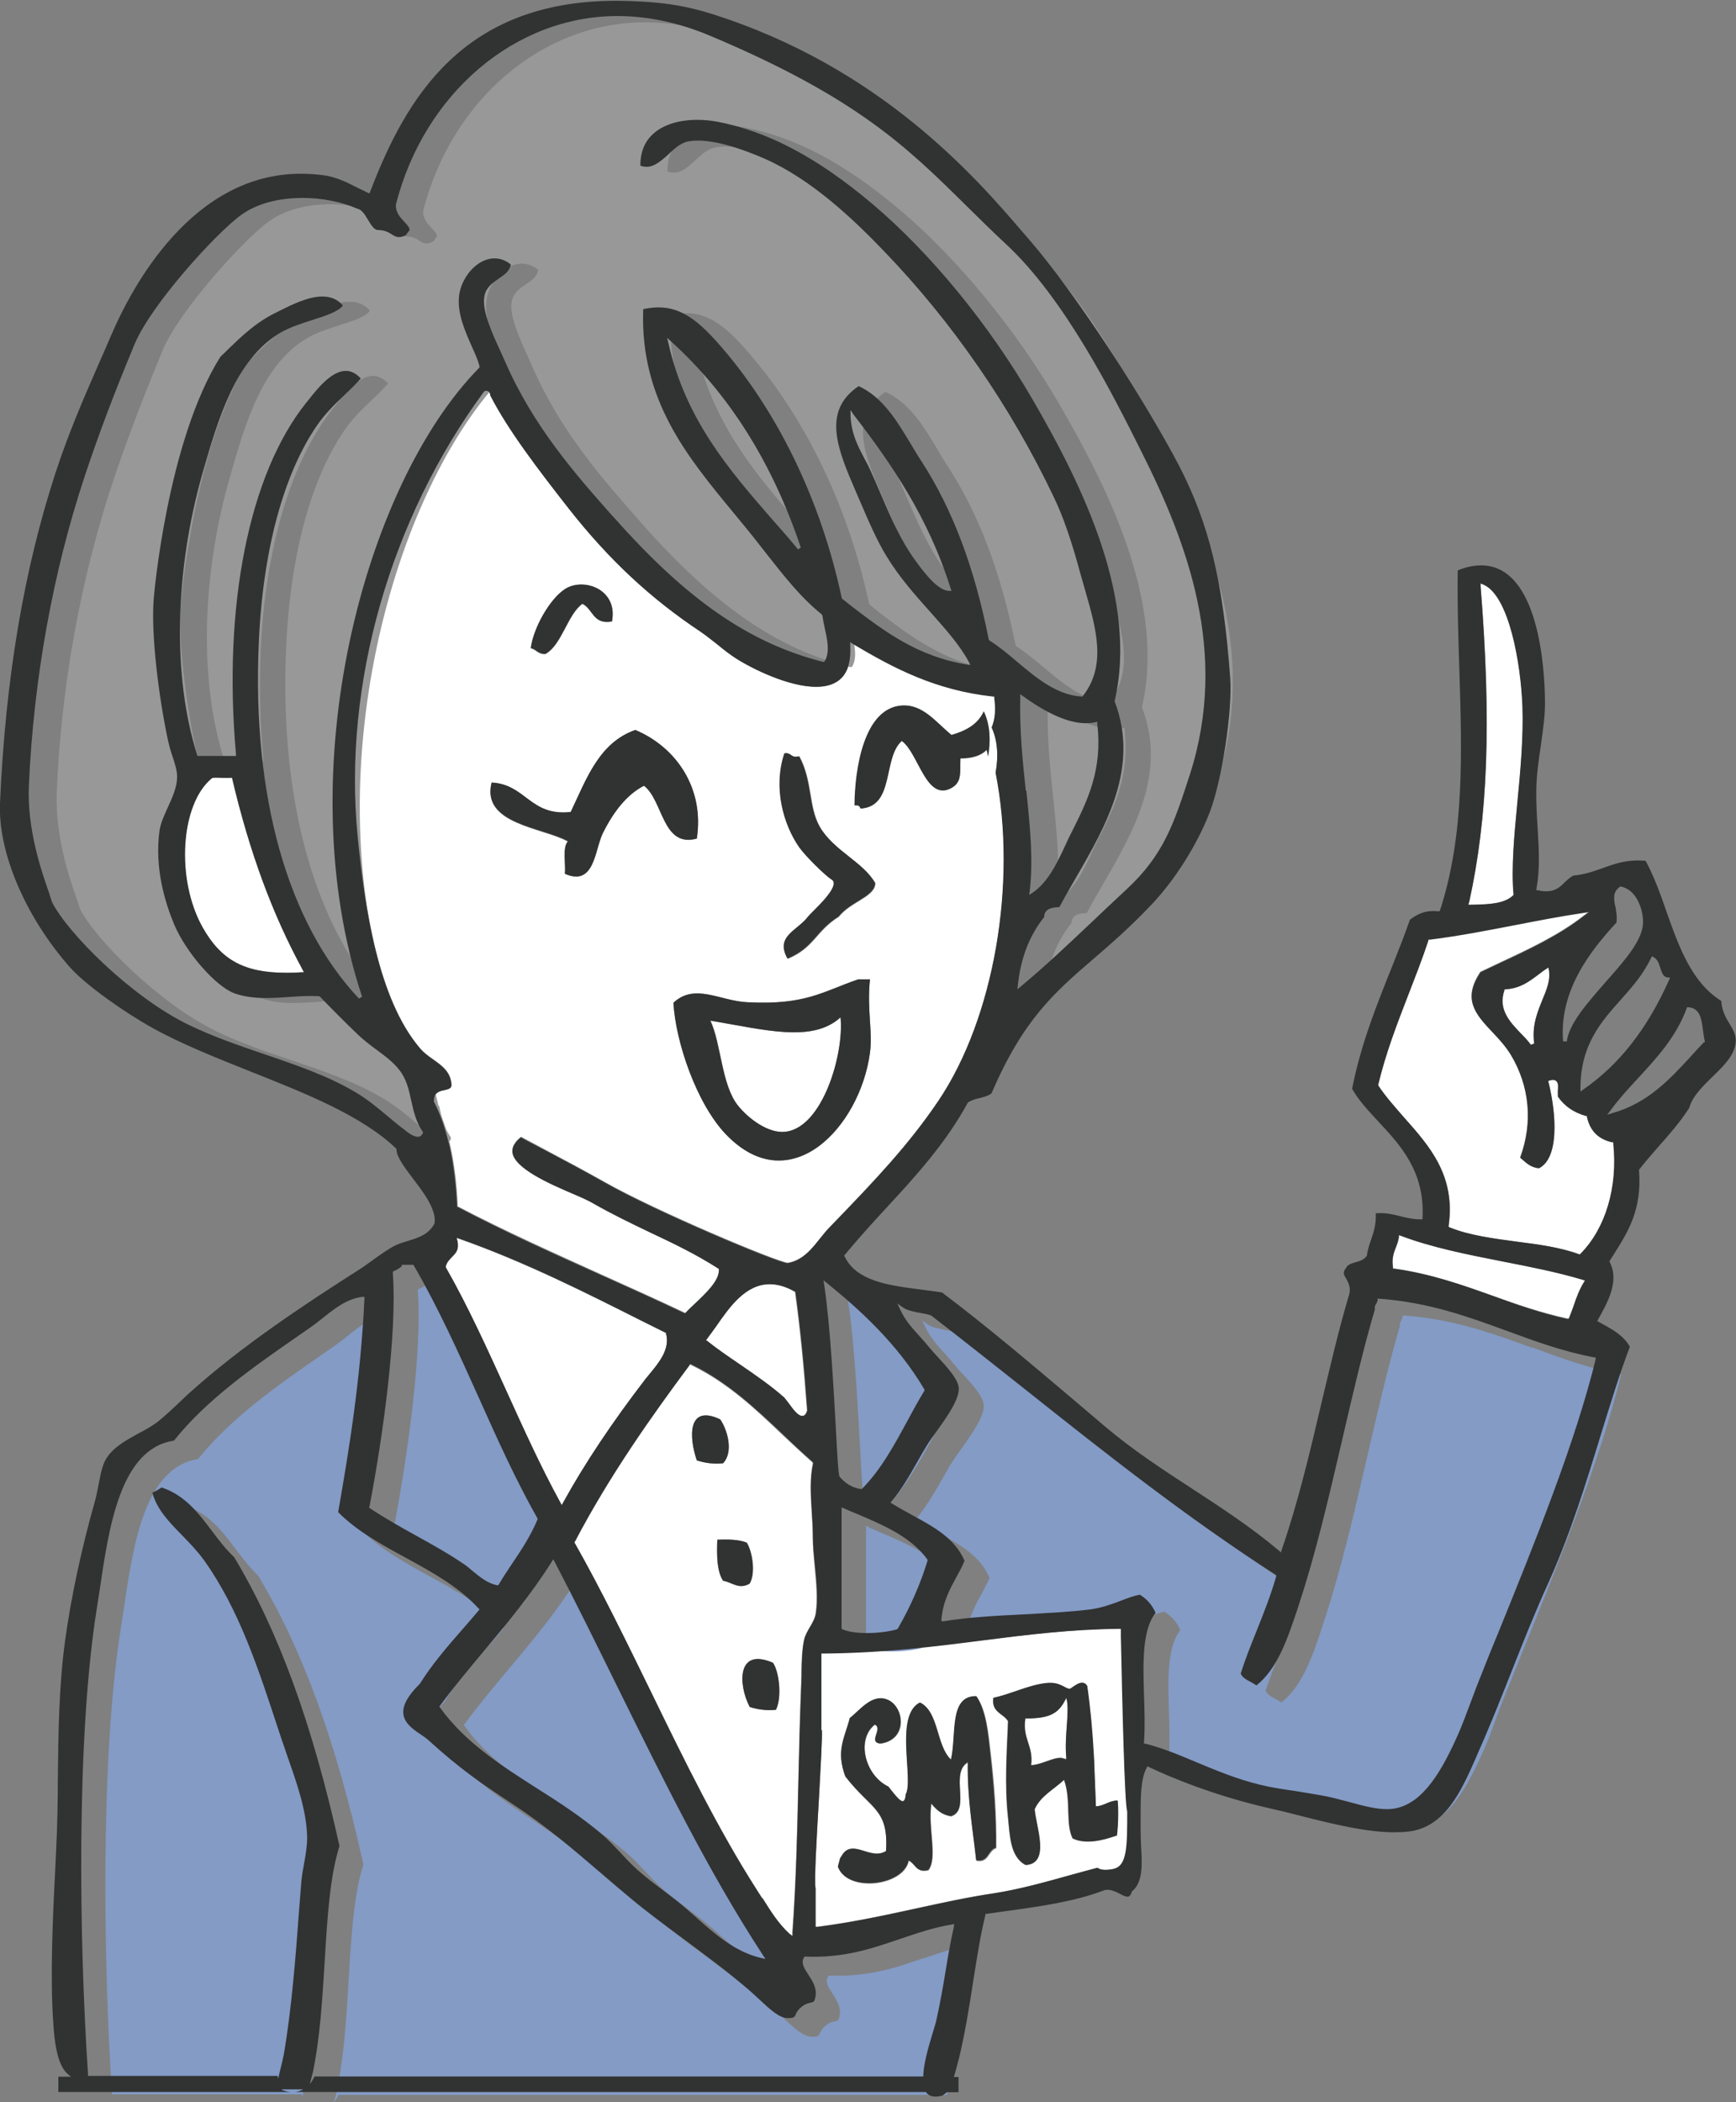 <?xml version="1.0" encoding="UTF-8"?>
<svg id="_レイヤー_2" data-name="レイヤー 2" xmlns="http://www.w3.org/2000/svg" viewBox="0 0 66.07 79.98">
  <rect x="0" y="0" width="66.07" height="79.98" fill="#808080" stroke="none"/>
  <defs>
    <style>
      .cls-1 {
        fill: #989898;
      }

      .cls-2 {
        fill: #fff;
      }

      .cls-3 {
        fill: #839bc5;
      }

      .cls-4 {
        fill: #313232;
      }
    </style>
  </defs>
  <g id="_レイヤー_1-2" data-name="レイヤー 1">
    <g>
      <path class="cls-2" d="M42.67,62.31v-.35s-.08,0-.08,0c-1.83.02-3.46.23-5.18.44-1.86.23-3.78.47-6.08.49h-.07v2.92h.02c.02.24-.05,1.46-.11,2.55-.09,1.57-.18,3.18-.13,3.48,0,.23,0,.47,0,.71,0,.23,0,.45,0,.67v.08s.08,0,.08,0c1.33-.17,2.57-.44,3.76-.7,1.01-.22,1.97-.43,2.98-.58.93-.14,1.92-.42,2.87-.68.35-.1.69-.2,1.04-.28.07.05.17.08.31.08.16,0,.32-.04.33-.04.52-.13.52-.85.51-2.19-.11-.23-.19-4.21-.24-6.59M37.16,70.79c-.14-1.21-.34-2.35-.32-3.73-.7.4.12,1.81-.64,2.05-.35-.05-.56-.25-.75-.48-.13.95.25,2.05-.11,2.53-.47.12-.5-.25-.75-.36-.19.97-2.33,1.22-2.69.24-.07.3.09-.45.11-.36.4-.8,1.1.15,1.72-.24.09-1.63-.58-1.57-1.55-2.84-.37-.99-.02-1.47.17-2.22.37-.28.81-.9,1.38-.72.7.22.86,1.54-.22,1.68-.49-.05.12-.57-.21-.72-.71.55-.39,1.93.52,2.36.43.56.62.76.66.29.31-.56-.44-3,.54-3.49.73.35.61,1.64,1.18,2.17.22-.92-.1-2.43.97-2.41.38.54.45,1.41.54,2.17.13,1.13.23,2.38.21,3.61-.31.09-.28.57-.75.48M42.49,69.84c-.45.16-1.15.36-1.67.11-.29-.55-.05-1.47-.33-2.23-.38.36-.89.6-1.12,1.12.05.67.61,2.07-.34,2.12-.61-.31-.6-1.18-.67-1.79-.14-1.29-.05-2.51,0-3.68-.18-.31-.64-.33-.56-.89.64-.13,1.34-.48,2.01-.56.52-.06.71.21.89.22.08,0,.47-.44.67-.11.12.83.19,1.7.25,2.6,0,.15.02.29.02.44.02.51.05,1.02.06,1.54.33-.02.48-.21.82-.22.07.66-.04,1.55-.04,1.33"/>
      <path class="cls-2" d="M40.59,64.59c-.27.54-.56.8-1.56.78-.12.79.31,1.03.22,1.78.4-.02.82-.3,1.15-.28l.18.05v-.1c-.08-.8.15-1.77,0-2.25"/>
      <path class="cls-2" d="M61.4,43.45h-.05c-.52-.13-.83-.44-.95-.96v-.04s-.05-.01-.05-.01c-.47-.12-.82-.37-1.07-.73v-.22c.01-.13.03-.28-.05-.36-.06-.06-.14-.08-.26-.04l-.06.02.02.06c.31,1.27.39,2.89-.37,3.26-.29-.03-.46-.18-.64-.34l-.07-.06c.49-1.33.37-2.72-.36-3.92-.19-.32-.45-.6-.7-.86-.62-.66-1.16-1.23-.45-2.28.26-.12.52-.25.78-.37,1.09-.51,2.22-1.04,3.14-1.76l.21-.16-.26.04c-.88.13-1.74.3-2.57.46-1.04.2-2.11.41-3.23.55h-.04s-.01.05-.01.05c-.23.69-.49,1.37-.75,2.03-.42,1.08-.86,2.21-1.15,3.45v.03s.01.03.01.03c.28.42.64.82.98,1.21.96,1.08,1.95,2.2,1.69,4.1v.05s.04.02.04.02c.74.3,1.66.42,2.55.54.82.11,1.67.22,2.36.47l.04.02.03-.03c.95-.96,1.42-2.52,1.25-4.18v-.05Z"/>
      <path class="cls-2" d="M58.95,36.91l-.02-.11-.09.06c-.1.07-.2.14-.29.21-.35.27-.68.52-1.23.56h-.05s-.01.05-.01.05c-.25.73.22,1.21.63,1.64.15.15.28.29.38.43l.13-.05c-.1-.67.12-1.2.31-1.67.16-.39.31-.75.25-1.12"/>
      <path class="cls-2" d="M57.59,34.07l.02-.02v-.04c-.09-1.01.02-2.23.15-3.52.11-1.21.23-2.46.19-3.62-.06-1.64-.51-4.22-1.49-4.64l-.11-.04v.12c.42,5.17.28,8.77-.44,12.03l-.02.09h.09c.71-.01,1.28-.04,1.61-.36"/>
      <path class="cls-2" d="M17.41,45.89l.04.02c1.75.92,3.62,1.75,5.42,2.57,1.05.47,2.13.96,3.17,1.45l.05.02.03-.04c.1-.11.22-.22.35-.34.42-.4.9-.85.9-1.27v-.04l-.03-.02c-.86-.55-1.7-.95-2.59-1.37-.71-.34-1.45-.69-2.21-1.13-.16-.09-.42-.21-.73-.34-.89-.38-2.22-.96-2.3-1.58-.02-.19.08-.38.32-.57.31.16.61.32.92.49.72.38,1.47.78,2.27,1.23,1.94,1.1,6.53,3.03,6.96,3.07.56-.09.91-.52,1.24-.94.12-.15.23-.29.36-.42l.29-.3c1.39-1.45,2.71-2.82,3.85-4.51,2.12-3.15,3.01-8.29,2.18-12.49.11-.66.06-1.23-.15-1.72.13-.31.16-.67.11-1.12v-.05s-.06,0-.06,0c-2.2-.24-3.78-1.08-5.33-2l-.11-.07v.13c.04.56-.07.97-.32,1.23-.22.23-.54.35-.97.35-1.07,0-2.46-.71-3.05-1.08-.25-.16-.49-.35-.72-.54-.21-.17-.41-.33-.62-.47-1.9-1.26-3.49-2.74-5.01-4.67-1.19-1.52-2.32-2.99-3-4.32,0-.05-.02-.18-.15-.18h-.04s-.05.03-.05.03c-3.57,4.83-5.37,11.15-4.81,16.9.27,2.78.78,6.21,2.36,8.07.15.17.33.31.51.43.35.25.67.48.7.97,0,.12-.09.16-.28.2-.17.04-.4.09-.38.39.52,1.01.81,2.31.89,3.99v.04ZM34.32,26.86c.79-.06,1.29.61,1.9,1.12.55-.15,1.01-.41,1.23-.9.25.55.26,1.13.16,1.71l-.05-.26c-.22.23-.56.33-1,.33-.04.48.08.88-.34,1.12-.97.55-1.25-1.33-1.9-1.79-.74.64-.27,2.49-1.56,2.57-.03-.09-.09-.13-.22-.11,0-1.36.34-3.68,1.79-3.79M29.87,28.67c.27-.05.24.2.56.11.51.95.34,1.9.78,2.68.53.92,1.64,1.33,2.11,2.14,0,.52-.93.7-1.39,1.28-.89.56-.92,1.17-1.94,1.6-.49-.86.39-1.08.78-1.6.15-.2,1.28-1.16.9-1.41-.24-.16-1-.9-1.23-1.23-.59-.85-1-2.25-.56-3.57M28.43,38.13c2.22.11,2.85-.4,4.23-.87h.45c-.12,1.15.11,1.99,0,2.79-.38,2.84-3.03,5.65-5.47,3.12-1.13-1.17-1.93-3.54-2.01-5.02.82-.76,1.78-.07,2.8-.02M21.5,22.42c.71-.46,2.03.01,1.79,1.23-.72.13-.71-.47-1.12-.67-.57.4-.78,1.56-1.41,1.91-.28.02-.35-.18-.56-.22.11-.79.72-1.87,1.3-2.24M18.71,29.78c1.31.06,1.46,1.29,3.01,1.12.6-1.26,1.08-2.64,2.46-3.12,1.57.66,2.64,2.23,2.34,4.13-1.31.36-1.27-1.43-2.01-2.01-.66.33-1.17,1-1.56,1.79-.32.64-.31,2.06-1.45,1.56.04-.41-.09-.99.11-1.23-.95-.53-3.3-.65-2.9-2.23"/>
      <path class="cls-2" d="M29.87,43.06c1.44-.13,2.26-2.97,2.12-4.35-1.07.97-2.86.47-4.95.12.41.85.42,2.44,1.05,3.23.4.51,1.15,1.07,1.79,1"/>
      <path class="cls-1" d="M16.69,42.07c-.1-.42-.19-.82-.45-1.16-.22-.29-.54-.53-.88-.78-.24-.18-.48-.36-.69-.57-.5-.48-.94-.93-1.45-1.45l-.05-.02c-.35-.03-.74,0-1.14.03-.29.02-.59.04-.89.04-.48,0-.86-.06-1.19-.18-.71-.26-1.85-1.56-2.3-2.64-.36-.84-.74-2.14-.55-3.53.04-.29.17-.58.32-.9.17-.37.34-.74.35-1.12,0-.25-.09-.53-.18-.83-.06-.17-.11-.35-.15-.52-.35-1.64-.67-4.1-.56-5.45,0-.06.51-6,2.54-9.22.1-.09.2-.18.3-.29.49-.47,1.04-1,1.8-1.38l.16-.08c.45-.23,1.08-.54,1.62-.54.33,0,.58.11.78.34-.17.24-.65.39-1.15.55-.43.14-.88.28-1.25.5-1.71,1.01-2.36,3.28-2.93,5.28-1.08,3.76-1.17,7.79-.22,10.75l.02.05h1.47v-.08c-.5-5.64.5-10.63,2.66-13.34l.09-.11c.33-.42.88-1.12,1.43-1.12.2,0,.39.1.57.29-.19.22-.4.42-.62.63-.35.33-.71.68-1.02,1.12-1.29,1.85-2.09,4.8-2.24,8.3-.26,5.86,1.1,10.67,3.81,13.55l.12-.07c-2.84-8.54.07-19.46,4.45-23.92l.03-.03v-.04c-.08-.22-.19-.47-.3-.74-.26-.59-.56-1.26-.49-1.92.07-.68.66-1.44,1.35-1.44.22,0,.43.08.62.24-.04.26-.23.39-.46.54-.23.16-.47.32-.54.64-.12.52.29,1.41.61,2.12.06.13.12.26.17.38,1.07,2.46,2.68,4.28,4.09,5.88l.05.06c2.79,3.15,5.17,4.8,7.96,5.49h.05s.03-.03.03-.03c.19-.34.08-.81-.01-1.23-.04-.17-.08-.34-.09-.48l-.03-.05c-.8-.65-1.46-1.49-2.16-2.38-.13-.17-.26-.34-.4-.51-.26-.33-.53-.65-.8-.98-1.75-2.11-3.56-4.3-3.43-7.74,1.04-.22,1.77.09,2.78,1.22,2.28,2.54,3.98,6.02,4.78,9.79l.38.31c1.22.93,2.48,1.88,4.36,2.2l.14.02-.07-.12c-.33-.62-.87-1.23-1.44-1.87-.59-.66-1.2-1.35-1.69-2.15-.36-.6-.69-1.35-1.03-2.14l-.13-.3c-.68-1.58-1.33-3.08.1-4.03.92.42,1.47,1.33,1.99,2.21.13.22.26.44.4.65,1.18,1.82,2.01,4.04,2.56,6.78l.03.04c.35.22.68.5,1.03.79.75.63,1.52,1.28,2.47,1.34h.04s.02-.03.02-.03c.89-1.16.5-2.54.08-4.01-.06-.21-.12-.42-.18-.63-.34-1.26-.65-2.16-1.01-2.91-1.63-3.43-3.87-6.68-6.48-9.39-1.17-1.21-2.73-2.7-4.49-3.47-1.28-.57-2.29-.8-2.94-.67-.29.05-.53.28-.76.49-.33.31-.66.59-1.06.42,0-.47.14-.86.43-1.15.37-.38.99-.59,1.73-.59.25,0,.52.02.78.07,1.93.37,3.8,1.36,5.88,3.11,2.23,1.88,4.47,4.6,6.12,7.46,1.93,3.32,4.02,7.63,3.12,11.49.97,2.5-.33,4.74-1.47,6.71-.22.38-.44.76-.63,1.12-.19.01-.39.02-.5.15-.05.06-.08.14-.08.23-.57.7-.9,1.55-1,2.58l-.02.17.13-.11c.86-.72,1.73-1.54,2.66-2.41.45-.42.9-.85,1.36-1.27,1.43-1.32,1.83-2.54,2.42-4.39,1.49-4.62-.1-8.79-1.85-12.27-1.09-2.18-2.93-5.82-5.15-7.89-.54-.5-1.04-.99-1.51-1.46-2.24-2.21-4.16-4.11-9.78-6.48-1.17-.49-2.35-.74-3.5-.74-3.89,0-7.35,2.94-8.43,7.16-.03.3.16.5.32.67.11.11.2.21.2.31l-.14.2c-.24.12-.36.08-.51-.02-.12-.08-.28-.18-.56-.18h0c-.14-.01-.25-.2-.36-.38-.12-.2-.24-.4-.41-.43-.61-.27-1.35-.41-2.08-.41-.92,0-1.75.23-2.33.65-.92.65-3.44,3.41-4.06,4.93-.81,1.97-1.38,3.47-1.9,5.03-1.21,3.65-1.95,7.71-2.12,11.74-.07,1.69.49,3.31.76,4.08.06.16.1.28.12.37.57,1.14,3.01,3.61,5.2,4.67.92.44,1.92.79,2.89,1.11,1.26.43,2.44.83,3.47,1.45.47.28.86.61,1.23.92.23.19.44.37.66.53.07.06.29.24.47.24.1,0,.17-.06.2-.17v-.03s-.01-.03-.01-.03c-.26-.38-.35-.79-.44-1.19"/>
      <path class="cls-1" d="M40.2,34.28l.12-.08c.6-.4.93-1.11,1.25-1.8.07-.16.14-.31.22-.46l.05-.1c.57-1.14,1.16-2.32.96-4.07v-.08s-.08.02-.08.02c-.7.15-1.59-.17-2.73-.99l-.11-.08v.13c-.04,1.24.08,2.41.2,3.54.14,1.34.27,2.6.13,3.82l-.02.15Z"/>
      <path class="cls-1" d="M26.61,13.22l-.16-.15.05.21c.65,2.9,2.32,4.83,3.94,6.69.33.38.66.76.99,1.15l.12-.07c-1.08-3.23-2.74-5.87-4.93-7.84"/>
      <path class="cls-1" d="M33.4,15.84v.23c.05.69.28,1.12.52,1.58.09.17.19.36.28.56.11.24.21.48.31.71.41.96.81,1.87,1.37,2.65.39.53.88,1.15,1.29,1.15h.09s-.02-.09-.02-.09c-.84-2.7-2.27-4.77-3.69-6.61l-.14-.18Z"/>
      <path class="cls-2" d="M53.02,48.26h.05c1.38.2,2.57.62,3.72,1.03.9.32,1.84.65,2.86.87h.06s.02-.04.02-.04c.06-.15.11-.3.17-.45.11-.31.22-.62.38-.88l.05-.08-.09-.03c-.97-.29-2.04-.5-3.07-.7-1.32-.26-2.69-.53-3.84-.97l-.08-.03v.09c-.03.15-.07.26-.12.39-.08.2-.16.41-.11.75v.05Z"/>
      <path class="cls-2" d="M16.97,48.18v.03s0,.02,0,.02c.85,1.49,1.59,3.12,2.31,4.71.64,1.41,1.3,2.87,2.04,4.22l.06.11.06-.11c.81-1.47,1.86-3.04,3.12-4.68l.18-.22c.34-.42.76-.93.61-1.51v-.03s-.89-.44-.89-.44c-2.2-1.11-4.48-2.26-6.97-3.14l-.12-.04.03.12c.07.34-.06.47-.2.61-.1.1-.2.2-.24.36"/>
      <path class="cls-2" d="M29.82,53.16c.05.05.12.14.19.24.21.27.36.47.51.47.06,0,.14-.03.19-.21-.12-1.64-.26-3.1-.45-4.47v-.04s-.04-.02-.04-.02c-.33-.19-.65-.28-.95-.28-.92,0-1.51.85-2.03,1.6-.12.17-.23.33-.35.48l-.04.06.06.04c.36.28.79.57,1.2.86.6.41,1.22.84,1.69,1.26"/>
      <path class="cls-2" d="M30.15,73.68v-.14c.14-1.91.19-3.86.23-5.75.03-1.3.06-2.53.11-3.74,0-.13,0-.27.01-.42,0-.42.02-.89.1-1.24.04-.17.13-.32.21-.47.1-.17.2-.34.23-.54.08-.53.02-1.17-.04-1.79-.03-.37-.07-.76-.07-1.12,0-.31-.02-.62-.04-.92-.04-.66-.08-1.29.04-1.85v-.04s-.02-.03-.02-.03c-.38-.33-.74-.68-1.11-1.02-1.03-.98-2.1-2-3.49-2.67l-.05-.03-.03.05c-1.41,1.89-3.03,4.17-4.36,6.71l-.02.04.02.03c1.02,1.8,1.98,3.77,2.91,5.68,1.25,2.57,2.55,5.22,4.01,7.49.07.11.14.22.21.33.3.48.61.98,1.03,1.36l.11.1ZM26.52,55.56c-.29-.84-.38-2.16.89-1.56.27.39.52,1.24.11,1.67-.41.04-.73-.02-1-.11M27.52,60.14c-.24-.36-.25-.94-.22-1.56.43-.02.82,0,1.12.11.21.32.36,1.15.11,1.56-.41.23-.62-.03-1-.11M29.53,65.05c-.41.03-.73-.02-1-.11-.42-.81-.51-2.29.89-1.67.24.35.35,1.32.11,1.79"/>
      <path class="cls-3" d="M58.29,51.27c-1.45-.53-2.95-1.08-4.84-1.22h-.07s0,.07,0,.07l-.04.1s-.09.12-.06.22c-.47,1.61-.87,3.35-1.26,5.04-.49,2.12-1,4.31-1.64,6.23l-.07.22c-.34,1.03-.73,2.2-1.54,2.84l-.2-.12c-.18-.09-.34-.18-.4-.33.18-.54.38-1.06.58-1.56.27-.67.55-1.37.76-2.13v-.05s-.03-.03-.03-.03c-3.35-2.15-6.48-4.63-9.5-7.03-1.16-.92-2.36-1.87-3.55-2.79-.06-.05-.19-.08-.4-.12-.24-.05-.55-.1-.72-.22l-.21-.15.11.23c.18.4.45.7.74,1.02.13.14.26.29.39.45.09.12.21.25.34.38.33.36.74.81.76,1.14.02.43-.44,1.08-.82,1.61-.15.21-.29.41-.4.58-.13.21-.25.42-.36.62-.32.56-.61,1.05-.97,1.49l-.05.06.07.04c.25.16.53.31.79.45.82.45,1.6.87,1.96,1.72-.09.22-.21.42-.31.62-.25.46-.51.94-.57,1.6v.09s.08-.01.08-.01c.92-.15,1.99-.2,3.03-.26.86-.04,1.76-.09,2.55-.19.43-.05.81-.2,1.16-.33.25-.1.49-.19.72-.23.28.18.48.4.6.7-.51.65-.47,1.87-.43,3.15.02.59.03,1.2,0,1.77v.06s.05.01.05.01c.69.18,1.31.44,1.97.72.73.31,1.48.62,2.38.85.39.1.86.17,1.35.24.4.06.82.12,1.22.21.29.06.57.14.84.21.51.14.99.27,1.42.27.12,0,.23-.01.33-.03,1.08-.21,1.79-1.49,2.39-2.83.18-.39.34-.83.49-1.25.1-.26.19-.52.29-.76.25-.62.51-1.26.77-1.91,1.36-3.36,2.91-7.16,3.69-10.37l.02-.07h-.07c-1.2-.25-2.28-.64-3.32-1.03"/>
      <path class="cls-3" d="M16.76,59.13c.65.36,1.26.7,1.83,1.09.12.08.23.18.34.27.27.22.54.45.91.52h.05s.03-.03.03-.03c.16-.27.33-.53.5-.78.35-.52.7-1.05.96-1.69v-.03s0-.03,0-.03c-.81-1.45-1.53-3.04-2.21-4.58-.76-1.69-1.55-3.44-2.47-5.02l-.02-.04h-.43v.06s-.15.09-.15.09l-.18.09-.02.02v.03c.17,2.32-.38,6.25-.89,8.91v.05s.03.03.03.03c.56.37,1.16.71,1.74,1.03"/>
      <path class="cls-3" d="M35.14,74.5c-1.03.36-2.1.72-3.56.66h-.04s-.02.03-.02.03c-.13.2,0,.42.16.65.15.24.33.51.28.82-.04.22-.07.22-.18.24-.09.02-.2.04-.35.16-.15.12-.19.22-.23.3-.04.09-.05.13-.3.13-.32,0-.67-.33-1.08-.71-.14-.13-.28-.26-.43-.39-.76-.65-1.63-1.3-2.48-1.93-.73-.54-1.41-1.05-1.99-1.53-.4-.34-.77-.65-1.12-.95-1.1-.95-2.06-1.77-3.35-2.62-1.25-.83-2.02-1.35-3.23-2.45-.07-.06-.17-.13-.27-.2-.29-.2-.65-.44-.68-.81-.03-.31.18-.69.63-1.13.46-.76,1.04-1.42,1.61-2.06.21-.24.42-.47.62-.72l.04-.05-.04-.04c-.74-.82-1.77-1.38-2.76-1.92-.92-.5-1.86-1.02-2.58-1.74.41-2.34.86-5.08,1-8.12v-.08s-.08,0-.08,0c-.58.06-1.04.43-1.5.8-.15.12-.29.23-.43.33l-.59.41c-1.6,1.11-3.41,2.37-4.65,3.93-2.03.31-2.47,3.26-2.82,5.65-.04.27-.08.52-.12.77-.78,4.92-.67,12.61-.34,17.69v.06h7.23l.02.11c.03-.15.06-.29.1-.44.04-.16.08-.32.11-.48.3-1.74.45-3.69.59-5.58l.08-1.01c.02-.25.07-.49.11-.72.06-.33.12-.64.11-.96-.02-1-.38-2.03-.73-3.02-.09-.27-.19-.53-.27-.79l-.09-.27c-.77-2.36-1.5-4.58-2.82-6.44-.25-.35-.55-.66-.84-.96-.5-.51-.97-.99-1.14-1.63l.18-.09.17-.11c.88.3,1.38.96,1.91,1.66.26.34.53.7.84.99,1.7,2.82,2.97,6.32,4.01,10.99-.37,1.18-.46,2.72-.56,4.35-.08,1.42-.17,2.89-.45,4.25-.03.16-.07.32-.12.46.07-.09.14-.18.18-.29h23.17v-.06c.04-.53.24-1.19.37-1.63.05-.17.1-.32.12-.41.16-.72.27-1.36.37-1.97.09-.55.18-1.07.3-1.6l.02-.1-.1.02c-.73.13-1.38.35-2,.56"/>
      <path class="cls-3" d="M33.06,58.09l-.1-.04v4.62l.04.02c.21.09.54.14.94.14s.85-.05,1.12-.13l.04-.03c.49-.85.86-1.7,1.12-2.58v-.03s-.01-.03-.01-.03c-.63-.84-1.67-1.29-2.68-1.72-.16-.07-.32-.14-.47-.2"/>
      <path class="cls-3" d="M32.26,49.4l.03.18c.23,1.55.36,3.99.45,5.61.05.91.08,1.51.13,1.68.2.21.43.42.82.47h.03s.02-.02.02-.02c.72-.73,1.24-1.68,1.74-2.59.2-.37.4-.74.62-1.1l.02-.04-.02-.04c-1.04-1.76-2.52-3.08-3.7-4.04l-.14-.11Z"/>
      <path class="cls-3" d="M17.68,65.59l-.03.04.03.04c.95,1.32,2.34,2.21,3.69,3.07.84.54,1.7,1.09,2.46,1.74.25.21.48.46.71.7.2.22.41.44.63.64.31.29.63.52.96.77.2.15.4.3.6.46.24.19.47.39.7.6.72.64,1.47,1.31,2.46,1.54l.17.04-.09-.15c-2.08-3.18-3.84-6.76-5.55-10.23-.77-1.56-1.56-3.17-2.37-4.72l-.06-.11-.06.1c-.76,1.22-1.68,2.32-2.57,3.38-.56.67-1.14,1.36-1.67,2.08"/>
      <path class="cls-2" d="M8.83,29.59h-.06c-.1.02-.26,0-.39,0-.18,0-.28-.01-.32.02-1.2.99-1.38,3.85-.35,5.67.7,1.24,1.59,1.73,3.18,1.73.18,0,.37,0,.57-.02h.11s-.05-.1-.05-.1c-1.14-2.07-2.01-4.44-2.67-7.24v-.06Z"/>
      <path class="cls-4" d="M37.16,64.53c-1.06-.03-.75,1.49-.97,2.41-.57-.53-.46-1.82-1.18-2.17-.98.49-.23,2.93-.54,3.49-.04.47-.22.28-.66-.29-.91-.44-1.23-1.81-.52-2.36.33.15-.27.67.21.72,1.08-.14.92-1.47.22-1.69-.57-.18-1.01.44-1.38.72-.19.75-.54,1.23-.17,2.22.98,1.26,1.65,1.21,1.55,2.84-.61.39-1.32-.56-1.72.24-.02-.09-.18.66-.11.36.36.98,2.49.73,2.69-.24.26.11.28.48.75.36.36-.48-.03-1.58.11-2.53.19.23.4.43.75.48.77-.23-.06-1.64.64-2.05-.02,1.38.19,2.52.32,3.73.47.09.44-.39.75-.48.01-1.23-.09-2.48-.22-3.61-.08-.76-.16-1.63-.54-2.17"/>
      <path class="cls-4" d="M22.17,22.97c.4.2.39.8,1.12.67.24-1.22-1.08-1.69-1.79-1.23-.57.37-1.19,1.45-1.3,2.24.21.05.28.24.56.22.62-.34.84-1.51,1.41-1.91"/>
      <path class="cls-4" d="M21.61,32.01c-.21.24-.08.82-.11,1.23,1.14.5,1.13-.93,1.45-1.56.4-.79.9-1.45,1.56-1.79.74.57.69,2.37,2.01,2.01.29-1.9-.77-3.47-2.34-4.13-1.38.48-1.86,1.86-2.46,3.12-1.55.17-1.7-1.05-3.01-1.12-.4,1.58,1.95,1.7,2.9,2.23"/>
      <path class="cls-4" d="M31.65,33.46c.38.25-.74,1.21-.9,1.41-.39.53-1.27.74-.78,1.6,1.02-.44,1.05-1.04,1.94-1.6.46-.58,1.39-.76,1.39-1.28-.46-.81-1.57-1.22-2.11-2.14-.44-.77-.27-1.73-.78-2.68-.32.09-.29-.16-.56-.11-.44,1.32-.03,2.72.56,3.57.23.33.98,1.07,1.23,1.23"/>
      <path class="cls-4" d="M27.64,43.17c2.44,2.52,5.09-.29,5.47-3.12.11-.8-.12-1.64,0-2.79h-.45c-1.38.48-2,.99-4.23.87-1.03-.05-1.99-.74-2.8.02.08,1.48.88,3.85,2.01,5.02M31.99,38.71c.14,1.38-.69,4.22-2.12,4.35-.64.06-1.38-.5-1.79-1-.63-.79-.64-2.38-1.05-3.23,2.09.35,3.88.85,4.95-.12"/>
      <path class="cls-4" d="M27.41,54c-1.27-.6-1.18.72-.89,1.56.28.09.6.15,1,.11.41-.44.16-1.28-.11-1.67"/>
      <path class="cls-4" d="M28.42,58.69c-.29-.12-.69-.13-1.12-.11-.02.62-.01,1.21.22,1.56.39.08.6.34,1.01.11.24-.42.09-1.24-.11-1.56"/>
      <path class="cls-4" d="M28.53,64.94c.28.09.6.15,1,.11.23-.47.13-1.43-.11-1.79-1.4-.61-1.32.86-.89,1.67"/>
      <path class="cls-4" d="M32.76,30.76c1.3-.08.83-1.92,1.56-2.57.64.45.92,2.33,1.9,1.78.42-.24.3-.64.33-1.12.44,0,.79-.11,1-.33l.05.25c.1-.58.09-1.17-.16-1.71-.22.49-.67.74-1.23.9-.61-.51-1.1-1.18-1.9-1.12-1.44.11-1.78,2.43-1.79,3.8.13-.02.2.02.22.11"/>
      <path class="cls-4" d="M65.51,38.08c-1.13-.7-1.61-2.06-2.08-3.38-.23-.67-.48-1.36-.8-1.95-.69-.06-1.14.1-1.61.27-.34.12-.69.25-1.13.29-.12.05-.22.15-.33.25-.17.17-.35.35-.71.35-.1,0-.21-.01-.32-.04h-.06s.01-.08.01-.08c.13-.72.09-1.48.04-2.28-.03-.48-.06-.99-.05-1.5.01-.54.09-1.09.17-1.63.08-.57.17-1.17.16-1.71-.01-1.21-.23-5.16-2.43-5.16-.28,0-.57.06-.89.19-.02,1.26.02,2.52.06,3.74.1,3.24.2,6.31-.73,9.18l-.02.05h-.06c-.51-.05-.8.12-1.07.32-.2.57-.43,1.16-.67,1.76-.58,1.45-1.19,2.95-1.53,4.67.22.41.6.82,1,1.25.83.89,1.77,1.9,1.68,3.65v.07s-.07,0-.07,0c-.3,0-.54-.06-.78-.12-.29-.07-.56-.14-.93-.11.02.42-.08.72-.18,1.01-.07.2-.13.38-.16.61-.11.15-.27.2-.42.24-.16.05-.32.09-.37.22-.13.16-.1.23,0,.4.08.15.19.33.12.6-.4,1.34-.73,2.77-1.06,4.15-.44,1.88-.9,3.82-1.51,5.57l-.03.1-.08-.07c-1.03-.87-2.19-1.63-3.31-2.36-1.11-.72-2.25-1.47-3.27-2.33-.42-.36-.84-.71-1.26-1.07-1.61-1.36-3.27-2.77-4.98-4.06-.27-.04-.58-.08-.89-.12-1.16-.15-2.37-.32-2.81-1.24l-.02-.04.03-.04c.5-.6,1.03-1.19,1.55-1.75,1.13-1.22,2.29-2.49,3.13-4.04.15-.09.29-.13.43-.16.19-.05.36-.09.47-.19,1.2-2.8,2.39-3.83,3.9-5.13.65-.56,1.39-1.2,2.2-2.06.88-.93,1.72-2.26,2.19-3.47.47-1.19.88-3.88.79-5.14-.27-3.67-.8-5.85-1.94-8.06-1.25-2.4-3.9-6.52-5.69-8.59l-.26-.3c-1.75-2.04-5.4-6.29-11.87-8.32-.96-.3-1.69-.39-2.33-.44-.44-.03-.87-.05-1.28-.05-5.81,0-7.99,3.67-9.36,7.26l-.03.07-.07-.03c-.12-.06-.24-.12-.37-.18-.41-.21-.83-.42-1.29-.48-.29-.04-.59-.06-.88-.06-4.14,0-6.43,4.3-7.22,6.15-.16.37-.32.74-.48,1.1-.6,1.37-1.16,2.67-1.64,4.14C.91,21.68.21,25.8,0,30.55c-.08,1.88.97,4.34,2.67,6.26.61.68,2.06,1.7,3.12,2.29,1.13.63,2.48,1.16,3.78,1.68,2.06.82,4.19,1.66,5.5,2.91l.02.02v.03c0,.26.3.67.62,1.09.42.55.9,1.18.83,1.71-.22.43-.62.55-1.01.67-.17.05-.33.1-.48.17-.28.14-.55.34-.82.53-.17.12-.34.25-.51.36-2.25,1.43-4.58,2.99-6.46,4.68-.15.13-.29.27-.43.4-.25.24-.52.49-.8.72-.23.18-.5.33-.77.47-.47.26-.95.52-1.22.96-.14.22-.21.57-.28.94-.05.23-.09.48-.16.72-.49,1.72-.9,3.63-1.12,5.24-.24,1.75-.26,3.56-.28,5.31,0,.91-.02,1.76-.06,2.61l-.04.85c-.09,1.73-.2,4.09-.07,5.83.04.57.12,1.52.53,1.89l.14.12h-.48v.58h8.83c-.1-.01-.19-.03-.3-.07l-.04-.03h0s.83,0,.83,0c-.09.05-.19.09-.3.1h24l.02.03c.12.15.32.18.6.11l.15-.11.02-.02h.45v-.58h-.18l.03-.09c.05-.18.1-.36.14-.52l.02-.07c.24-.99.4-2,.55-2.97.14-.89.27-1.73.46-2.5v-.05s.7-.1.7-.1c1.33-.18,2.7-.37,3.81-.8.21-.07.43.04.61.13.11.06.21.11.29.11.03,0,.11,0,.17-.2.42-.34.39-1.02.35-1.68-.01-.22-.02-.43-.02-.64,0-.17,0-.33,0-.5,0-.75,0-1.47.23-1.88l.03-.06.06.03c.8.38,2.46,1.08,4.56,1.56.4.09.81.19,1.23.3,1.22.31,2.49.62,3.55.62.19,0,.38-.01.55-.03,1.39-.17,2-1.56,2.54-2.78l.08-.19c.47-1.05.9-2.14,1.32-3.2.43-1.09.88-2.22,1.36-3.27.85-1.89,1.44-3.81,2.01-5.67.37-1.19.71-2.31,1.1-3.33-.23-.42-.64-.65-1.08-.89l-.16-.09.03-.06c.35-.62.82-1.45.45-2.17l-.02-.04.17-.27c.55-.87,1.07-1.7.96-3.18v-.03s.01-.02.01-.02c.24-.31.5-.6.75-.89.4-.45.81-.92,1.15-1.45.12-.44.51-.82.88-1.18.44-.43.86-.83.89-1.35.01-.26-.1-.44-.23-.66-.14-.23-.29-.48-.32-.86M62.84,36.45l.03-.07.07.04c.15.08.2.25.25.41.07.21.12.34.28.36h.09s-.04.1-.04.1c-.83,1.86-1.9,3.22-3.26,4.16l-.11.08v-.13c0-1.64.78-2.52,1.54-3.37.42-.47.85-.96,1.14-1.57M61.47,34.47c-.05-.28-.09-.54.17-.72l.02-.02h.03c.65.13.87.99.84,1.42-.04.65-.71,1.41-1.42,2.21-.68.78-1.39,1.57-1.48,2.26h-.14c-.16-1.89,1-3.41,2.03-4.52.03-.21-.01-.43-.04-.62M55.91,34.34c.72-3.26.85-6.86.44-12.03v-.11s.1.04.1.04c.98.41,1.43,3,1.49,4.64.04,1.16-.07,2.41-.19,3.62-.12,1.29-.24,2.51-.15,3.52v.03s-.02.02-.02.02c-.33.31-.9.34-1.61.35h-.09s.02-.08.02-.08ZM53.12,47.46c.05-.12.09-.24.11-.38v-.09s.09.03.09.03c1.16.44,2.52.71,3.84.97,1.03.2,2.1.41,3.07.7l.09.03-.05.08c-.16.26-.28.57-.38.88-.05.15-.11.3-.17.45l-.02.05h-.06c-1.03-.23-1.96-.56-2.86-.89-1.15-.41-2.33-.83-3.72-1.02h-.05s0-.06,0-.06c-.05-.34.03-.55.11-.75M35.17,52.85l.02.04-.02.04c-.22.36-.42.73-.62,1.1-.5.92-1.01,1.87-1.73,2.6l-.02.02h-.03c-.39-.05-.63-.26-.82-.47-.05-.17-.08-.77-.13-1.68-.09-1.62-.22-4.06-.45-5.61l-.03-.18.14.11c1.17.95,2.66,2.27,3.7,4.04M35.28,59.31l.02.03v.04c-.27.88-.64,1.73-1.13,2.58l-.04.03c-.27.08-.71.14-1.12.14s-.73-.05-.94-.14l-.04-.02v-4.62l.1.04c.16.07.31.14.47.2,1.01.43,2.05.87,2.68,1.72M16.1,43.08c-.03.11-.1.17-.2.17-.17,0-.4-.18-.47-.24-.22-.16-.43-.34-.66-.53-.37-.31-.76-.64-1.23-.92-1.02-.61-2.21-1.02-3.47-1.45-.97-.33-1.96-.67-2.89-1.12-2.19-1.06-4.63-3.52-5.2-4.67-.03-.09-.07-.21-.12-.37-.27-.78-.84-2.39-.76-4.08.18-4.03.91-8.09,2.12-11.74.52-1.56,1.08-3.06,1.9-5.03.63-1.52,3.14-4.27,4.07-4.93.58-.42,1.41-.64,2.33-.64.74,0,1.48.15,2.08.41.17.03.29.23.41.43.11.18.22.37.36.38h0c.28,0,.44.1.56.18.15.09.26.14.51.02l.15-.2c0-.09-.09-.19-.2-.31-.16-.17-.35-.37-.32-.67,1.08-4.22,4.54-7.16,8.43-7.16,1.15,0,2.33.25,3.5.74,5.62,2.36,7.54,4.27,9.78,6.48.48.47.97.96,1.51,1.46,2.23,2.07,4.06,5.71,5.15,7.89,1.75,3.48,3.33,7.65,1.85,12.27-.6,1.85-.99,3.07-2.42,4.39-.46.43-.92.86-1.36,1.28-.92.87-1.79,1.69-2.66,2.41l-.13.11.02-.17c.11-1.03.44-1.88,1-2.58,0-.1.03-.18.08-.23.11-.12.31-.14.5-.15.19-.36.41-.74.63-1.12,1.14-1.97,2.43-4.21,1.47-6.71.9-3.86-1.19-8.16-3.12-11.48-1.66-2.86-3.89-5.58-6.12-7.46-2.08-1.75-3.95-2.74-5.88-3.11-.26-.05-.52-.07-.77-.07-.74,0-1.36.21-1.73.59-.29.29-.43.68-.43,1.15.39.16.72-.11,1.06-.42.23-.22.47-.44.76-.5.66-.12,1.66.11,2.94.67,1.75.78,3.32,2.26,4.49,3.48,2.62,2.71,4.86,5.96,6.49,9.39.36.75.67,1.65,1.01,2.91.06.21.12.42.18.63.42,1.46.82,2.85-.08,4.01l-.02.03h-.04c-.95-.06-1.72-.71-2.47-1.34-.35-.3-.68-.57-1.03-.79l-.03-.04c-.54-2.74-1.38-4.96-2.56-6.78-.14-.21-.27-.43-.4-.65-.53-.88-1.07-1.79-1.99-2.21-1.43.96-.78,2.45-.1,4.03l.13.3c.34.79.66,1.54,1.03,2.14.49.81,1.1,1.49,1.69,2.15.57.64,1.11,1.25,1.44,1.87l.06.12-.14-.02c-1.88-.31-3.14-1.27-4.36-2.2l-.39-.31c-.8-3.77-2.5-7.25-4.78-9.79-1.01-1.13-1.74-1.44-2.78-1.22-.13,3.44,1.68,5.62,3.43,7.74.27.33.54.65.8.98.13.17.27.34.4.51.7.89,1.35,1.73,2.16,2.38l.03.05c.02.15.05.31.09.48.09.42.2.89.01,1.23l-.03.05h-.05c-2.79-.71-5.17-2.35-7.96-5.5l-.05-.05c-1.42-1.6-3.02-3.42-4.09-5.88-.05-.12-.11-.24-.17-.38-.33-.71-.73-1.6-.61-2.12.07-.33.31-.49.54-.65.22-.15.42-.28.46-.54-.2-.16-.41-.23-.62-.23-.69,0-1.28.76-1.35,1.44-.07.66.23,1.33.49,1.92.12.26.23.51.29.74v.04s-.02.03-.02.03c-4.38,4.46-7.28,15.39-4.45,23.92l-.12.07c-2.72-2.89-4.07-7.7-3.81-13.55.15-3.5.95-6.44,2.24-8.29.31-.44.67-.79,1.02-1.12.22-.21.43-.41.62-.63-.18-.2-.37-.29-.57-.29-.55,0-1.1.7-1.43,1.12l-.09.11c-2.16,2.71-3.16,7.7-2.66,13.34v.08s-1.46,0-1.46,0l-.02-.05c-.94-2.97-.86-6.99.22-10.75.58-2,1.23-4.27,2.93-5.29.37-.22.82-.36,1.25-.5.5-.16.98-.31,1.15-.55-.2-.23-.46-.34-.78-.34-.54,0-1.16.31-1.62.54l-.16.08c-.76.37-1.31.91-1.8,1.38-.1.1-.2.2-.3.29-2.03,3.22-2.54,9.16-2.54,9.22-.11,1.34.2,3.81.56,5.45.04.17.09.35.15.52.1.3.19.58.18.83-.01.37-.18.75-.35,1.12-.14.31-.28.61-.32.9-.19,1.4.2,2.69.55,3.54.45,1.08,1.59,2.38,2.3,2.64.34.12.72.18,1.19.18.3,0,.6-.02.89-.04.4-.03.78-.05,1.14-.03l.04.02c.5.52.95.97,1.45,1.45.21.2.46.39.69.56.34.25.66.49.88.78.27.34.36.74.45,1.16.09.4.18.81.44,1.19l.02.03v.03ZM39.04,30.08c-.12-1.13-.24-2.3-.21-3.54v-.13s.11.08.11.08c1.14.82,2.04,1.14,2.74.99l.08-.02v.08c.21,1.75-.38,2.93-.95,4.07l-.05.1c-.08.15-.15.31-.22.46-.32.69-.66,1.4-1.25,1.8l-.12.08.02-.15c.14-1.22.01-2.48-.13-3.82M36.21,22.48h-.08s0,0,0,0c-.41,0-.9-.61-1.29-1.15-.57-.78-.96-1.69-1.37-2.65-.1-.23-.2-.47-.31-.71-.09-.21-.19-.39-.28-.56-.24-.46-.47-.89-.51-1.58v-.23s.12.18.12.18c1.42,1.84,2.85,3.91,3.69,6.61l.03.08ZM30.49,20.83l-.12.07c-.32-.39-.65-.77-.99-1.15-1.62-1.86-3.29-3.79-3.94-6.69l-.05-.21.16.15c2.19,1.98,3.85,4.61,4.93,7.84M11.57,36.99h-.11c-.2.02-.39.02-.57.02-1.59,0-2.48-.48-3.18-1.73-1.02-1.82-.85-4.68.35-5.67.04-.03.14-.03.32-.02.13,0,.29.01.39,0h.06s.01.05.01.05c.66,2.8,1.54,5.16,2.67,7.24l.05.1ZM16.52,41.87c-.01-.3.21-.36.38-.39.19-.04.28-.08.28-.2-.03-.49-.35-.72-.7-.97-.18-.13-.37-.26-.51-.44-1.58-1.87-2.09-5.3-2.36-8.07-.56-5.75,1.24-12.06,4.81-16.9l.05-.03h.04c.13,0,.14.13.15.18.68,1.32,1.81,2.8,3,4.32,1.52,1.93,3.11,3.41,5.01,4.67.2.14.4.3.62.47.23.19.47.38.72.54.59.38,1.99,1.08,3.05,1.08.43,0,.76-.12.97-.34.25-.26.36-.68.33-1.23v-.13s.1.07.1.07c1.55.92,3.13,1.76,5.33,2h.05s0,.06,0,.06c.06.45.03.81-.1,1.12.22.49.27,1.06.15,1.72.83,4.2-.06,9.35-2.18,12.49-1.14,1.69-2.45,3.06-3.85,4.51l-.29.3c-.13.13-.24.28-.36.42-.33.42-.68.85-1.24.94-.44-.04-5.03-1.97-6.96-3.07-.8-.45-1.55-.85-2.27-1.23-.31-.16-.62-.32-.92-.49-.23.19-.34.38-.32.57.07.61,1.41,1.2,2.3,1.58.31.13.57.25.73.34.77.44,1.5.79,2.21,1.13.89.42,1.73.82,2.59,1.37l.03.02v.04c0,.42-.48.87-.9,1.27-.13.12-.25.24-.35.34l-.04.04-.05-.02c-1.05-.5-2.13-.98-3.17-1.45-1.81-.81-3.67-1.65-5.42-2.57l-.04-.02v-.04c-.08-1.68-.37-2.98-.89-3.99M17.41,47.21l-.03-.12.12.04c2.49.88,4.76,2.03,6.97,3.14l.88.44v.03c.16.58-.27,1.1-.61,1.51l-.18.22c-1.26,1.64-2.31,3.21-3.12,4.68l-.06.11-.06-.11c-.74-1.35-1.4-2.81-2.04-4.22-.72-1.58-1.46-3.22-2.31-4.71v-.02s0-.03,0-.03c.04-.16.15-.26.24-.36.15-.15.27-.27.2-.61M21.06,59.33l.06.11c.81,1.55,1.6,3.16,2.37,4.72,1.71,3.46,3.47,7.05,5.55,10.23l.09.14-.17-.04c-.98-.23-1.73-.89-2.46-1.54-.23-.2-.46-.41-.7-.6-.2-.16-.4-.31-.6-.46-.33-.25-.65-.49-.96-.77-.22-.2-.43-.42-.63-.64-.23-.24-.46-.49-.71-.7-.76-.65-1.62-1.21-2.46-1.74-1.35-.86-2.74-1.75-3.69-3.07l-.03-.04.03-.04c.53-.72,1.11-1.41,1.67-2.08.89-1.06,1.8-2.16,2.57-3.38l.06-.1ZM29.01,72.22c-.07-.11-.14-.22-.21-.33-1.46-2.28-2.76-4.93-4.01-7.5-.93-1.9-1.89-3.88-2.91-5.68l-.02-.03.02-.03c1.33-2.54,2.95-4.81,4.36-6.71l.03-.05.05.02c1.38.67,2.45,1.69,3.49,2.67.36.35.73.69,1.11,1.03l.03.03v.04c-.13.56-.09,1.19-.05,1.85.02.3.04.61.04.92,0,.36.04.75.08,1.12.06.62.12,1.26.04,1.79-.03.2-.13.37-.23.54-.09.15-.18.3-.22.47-.08.35-.09.83-.1,1.24,0,.15,0,.29-.01.42-.05,1.21-.08,2.44-.11,3.74-.04,1.89-.09,3.84-.22,5.75v.14s-.12-.09-.12-.09c-.42-.38-.73-.88-1.03-1.36M26.87,51l.04-.06c.11-.15.23-.31.35-.48.52-.75,1.12-1.6,2.04-1.6.3,0,.62.09.95.28l.03.02v.03c.19,1.37.33,2.83.45,4.47-.05.18-.13.21-.19.21-.15,0-.31-.19-.51-.47-.08-.1-.14-.19-.19-.24-.47-.42-1.09-.85-1.69-1.26-.41-.28-.84-.57-1.2-.86l-.05-.04ZM14.06,57.33c.51-2.66,1.06-6.59.89-8.91v-.03s.02-.02.02-.02l.18-.09.14-.1v-.06h.44l.02.03c.92,1.58,1.71,3.33,2.47,5.02.69,1.54,1.4,3.12,2.22,4.57l.02.03v.03c-.26.63-.62,1.17-.97,1.69-.17.25-.34.51-.5.78l-.03.04h-.05c-.37-.08-.64-.31-.91-.53-.11-.09-.22-.19-.34-.27-.57-.39-1.18-.73-1.83-1.09-.58-.32-1.18-.66-1.74-1.03l-.04-.03v-.05ZM36.3,73.32c-.12.53-.21,1.05-.3,1.6-.1.61-.21,1.25-.37,1.97-.02.09-.07.24-.12.41-.13.44-.34,1.1-.37,1.63v.07H11.97c-.05.11-.11.2-.18.29.04-.15.08-.3.12-.46.28-1.36.36-2.83.45-4.25.1-1.63.19-3.17.56-4.35-1.04-4.67-2.32-8.18-4.01-10.99-.31-.29-.58-.64-.84-.99-.53-.7-1.03-1.36-1.92-1.66l-.17.11-.18.09c.17.64.64,1.12,1.14,1.63.29.3.59.61.84.96,1.32,1.86,2.05,4.09,2.82,6.44l.09.27c.09.26.18.53.27.79.35,1,.71,2.02.73,3.02,0,.32-.05.63-.11.96-.04.23-.09.48-.11.72l-.08,1.01c-.14,1.89-.29,3.84-.59,5.58-.03.16-.07.32-.11.48-.04.15-.07.29-.1.44l-.02-.11H3.35v-.07c-.34-5.08-.45-12.76.33-17.69.04-.25.08-.5.12-.77.35-2.38.79-5.34,2.82-5.64,1.24-1.56,3.05-2.82,4.65-3.93l.59-.41c.14-.1.29-.22.43-.33.45-.36.92-.73,1.5-.8h.08s0,.07,0,.07c-.14,3.04-.59,5.78-1,8.12.71.72,1.66,1.24,2.58,1.74.99.54,2.01,1.1,2.76,1.92l.04.04-.04.05c-.2.24-.41.48-.62.72-.56.64-1.14,1.31-1.61,2.06-.45.44-.66.82-.63,1.13.03.37.39.62.68.81.11.07.2.14.27.2,1.21,1.1,1.97,1.62,3.23,2.45,1.3.86,2.25,1.68,3.35,2.62.35.3.72.62,1.12.95.57.48,1.26.99,1.99,1.53.85.63,1.72,1.28,2.48,1.93.15.13.29.26.43.39.41.38.76.71,1.08.71.24,0,.26-.04.3-.13.03-.08.08-.18.23-.3.15-.12.27-.14.35-.16.11-.02.14-.03.18-.25.05-.31-.12-.58-.28-.82-.15-.23-.29-.45-.16-.65l.02-.03h.04c1.46.06,2.53-.31,3.56-.66.63-.21,1.27-.44,2-.56l.1-.02-.02.1ZM42.4,71.1s-.17.04-.33.04c-.14,0-.24-.03-.3-.08-.34.09-.69.19-1.04.28-.95.27-1.94.54-2.87.69-1.01.15-1.97.36-2.98.58-1.2.26-2.44.53-3.76.7h-.08s0-.07,0-.07c0-.22,0-.45,0-.67,0-.24,0-.48,0-.71-.06-.3.04-1.92.13-3.48.06-1.09.13-2.31.11-2.55h-.02v-2.92h.07c2.3-.02,4.22-.26,6.08-.5,1.72-.22,3.35-.42,5.18-.44h.07s0,.35,0,.35c.05,2.38.14,6.37.24,6.59,0,1.34,0,2.06-.51,2.19M60.74,51.67c-.78,3.21-2.33,7.02-3.69,10.38-.27.65-.53,1.29-.77,1.91-.1.24-.19.5-.29.76-.16.42-.32.86-.49,1.25-.6,1.35-1.31,2.62-2.39,2.83-.1.02-.21.03-.33.03-.43,0-.91-.13-1.42-.27-.28-.07-.56-.15-.84-.21-.4-.08-.82-.14-1.22-.21-.49-.07-.95-.14-1.35-.24-.9-.22-1.65-.54-2.38-.84-.66-.28-1.28-.54-1.97-.72h-.06s0-.07,0-.07c.04-.57.02-1.18,0-1.76-.04-1.29-.07-2.5.44-3.15-.13-.29-.32-.52-.6-.69-.22.04-.46.13-.72.23-.34.13-.73.27-1.16.33-.79.1-1.69.14-2.55.19-1.04.05-2.11.11-3.03.26h-.09s0-.08,0-.08c.06-.67.32-1.14.57-1.6.11-.2.22-.4.31-.62-.37-.85-1.14-1.27-1.96-1.72-.26-.14-.53-.29-.79-.45l-.07-.04.05-.06c.37-.44.65-.93.97-1.49.11-.2.23-.41.36-.62.1-.17.25-.37.4-.58.38-.53.84-1.18.82-1.61-.02-.33-.43-.78-.76-1.14-.13-.14-.25-.27-.34-.38-.13-.16-.26-.31-.39-.45-.29-.32-.56-.62-.74-1.02l-.11-.23.21.15c.17.12.47.18.72.22.22.04.35.07.4.12,1.19.92,2.39,1.87,3.55,2.79,3.02,2.4,6.14,4.87,9.5,7.03l.04.03v.05c-.22.76-.5,1.45-.77,2.13-.2.5-.41,1.02-.58,1.56.06.15.22.24.4.33l.2.12c.81-.64,1.19-1.81,1.54-2.84l.07-.22c.64-1.93,1.15-4.12,1.64-6.23.39-1.68.79-3.43,1.26-5.03-.03-.1.03-.17.06-.22l.04-.1v-.07s.07,0,.07,0c1.89.14,3.39.69,4.84,1.22,1.04.38,2.11.78,3.32,1.01h.07s-.02.08-.02.08ZM60.16,47.69l-.03.03h-.04c-.69-.26-1.54-.38-2.36-.48-.89-.12-1.82-.24-2.55-.54l-.05-.02v-.05c.27-1.9-.72-3.02-1.68-4.1-.34-.39-.7-.79-.98-1.21l-.02-.02v-.03c.3-1.24.74-2.36,1.16-3.45.25-.65.52-1.33.75-2.03v-.04s.06,0,.06,0c1.12-.14,2.19-.35,3.23-.55.83-.16,1.69-.33,2.57-.46l.26-.04-.21.16c-.92.72-2.04,1.25-3.14,1.76-.26.12-.52.25-.78.37-.71,1.05-.17,1.62.45,2.28.25.26.5.54.7.86.72,1.2.85,2.59.36,3.92l.07.06c.18.16.35.31.64.34.76-.38.68-1.99.37-3.26l-.02-.06.06-.02c.12-.04.21-.03.27.04.07.08.06.22.05.36v.22c.25.36.6.6,1.06.73h.04s0,.05,0,.05c.12.52.43.83.95.95h.05s0,.06,0,.06c.17,1.66-.3,3.22-1.25,4.18M58.39,39.7l-.13.05c-.1-.14-.24-.29-.38-.43-.41-.43-.88-.91-.63-1.64v-.04s.06,0,.06,0c.55-.04.88-.29,1.24-.56.1-.07.19-.15.29-.21l.09-.06.02.11c.06.37-.09.74-.25,1.12-.19.47-.41,1-.31,1.67M64.85,39.65c-.16.17-.32.34-.48.52-.81.88-1.65,1.8-3.01,2.18l-.19.06.12-.16c.33-.45.71-.86,1.08-1.26.7-.76,1.42-1.54,1.82-2.62l.02-.05h.05c.45.04.5.47.55.85.02.15.04.31.07.43v.04s-.02.03-.02.03Z"/>
      <path class="cls-4" d="M41.71,68.72c-.02-.52-.04-1.03-.06-1.54,0-.15-.01-.29-.02-.44-.05-.9-.13-1.77-.25-2.6-.2-.33-.59.11-.67.11-.18-.01-.37-.28-.89-.22-.67.07-1.37.43-2.01.56-.08.56.38.59.56.89-.04,1.17-.14,2.39,0,3.68.07.61.06,1.47.67,1.79.95-.05.39-1.46.34-2.12.23-.51.73-.75,1.12-1.12.28.76.05,1.68.33,2.23.52.25,1.22.05,1.67-.11,0,.22.1-.67.04-1.33-.34,0-.49.2-.82.22M40.58,66.84v.1s-.18-.05-.18-.05c-.33-.03-.76.26-1.16.27.09-.76-.34-1-.22-1.78,1.01.01,1.3-.24,1.56-.78.15.47-.08,1.45,0,2.25"/>
    </g>
  </g>
</svg>